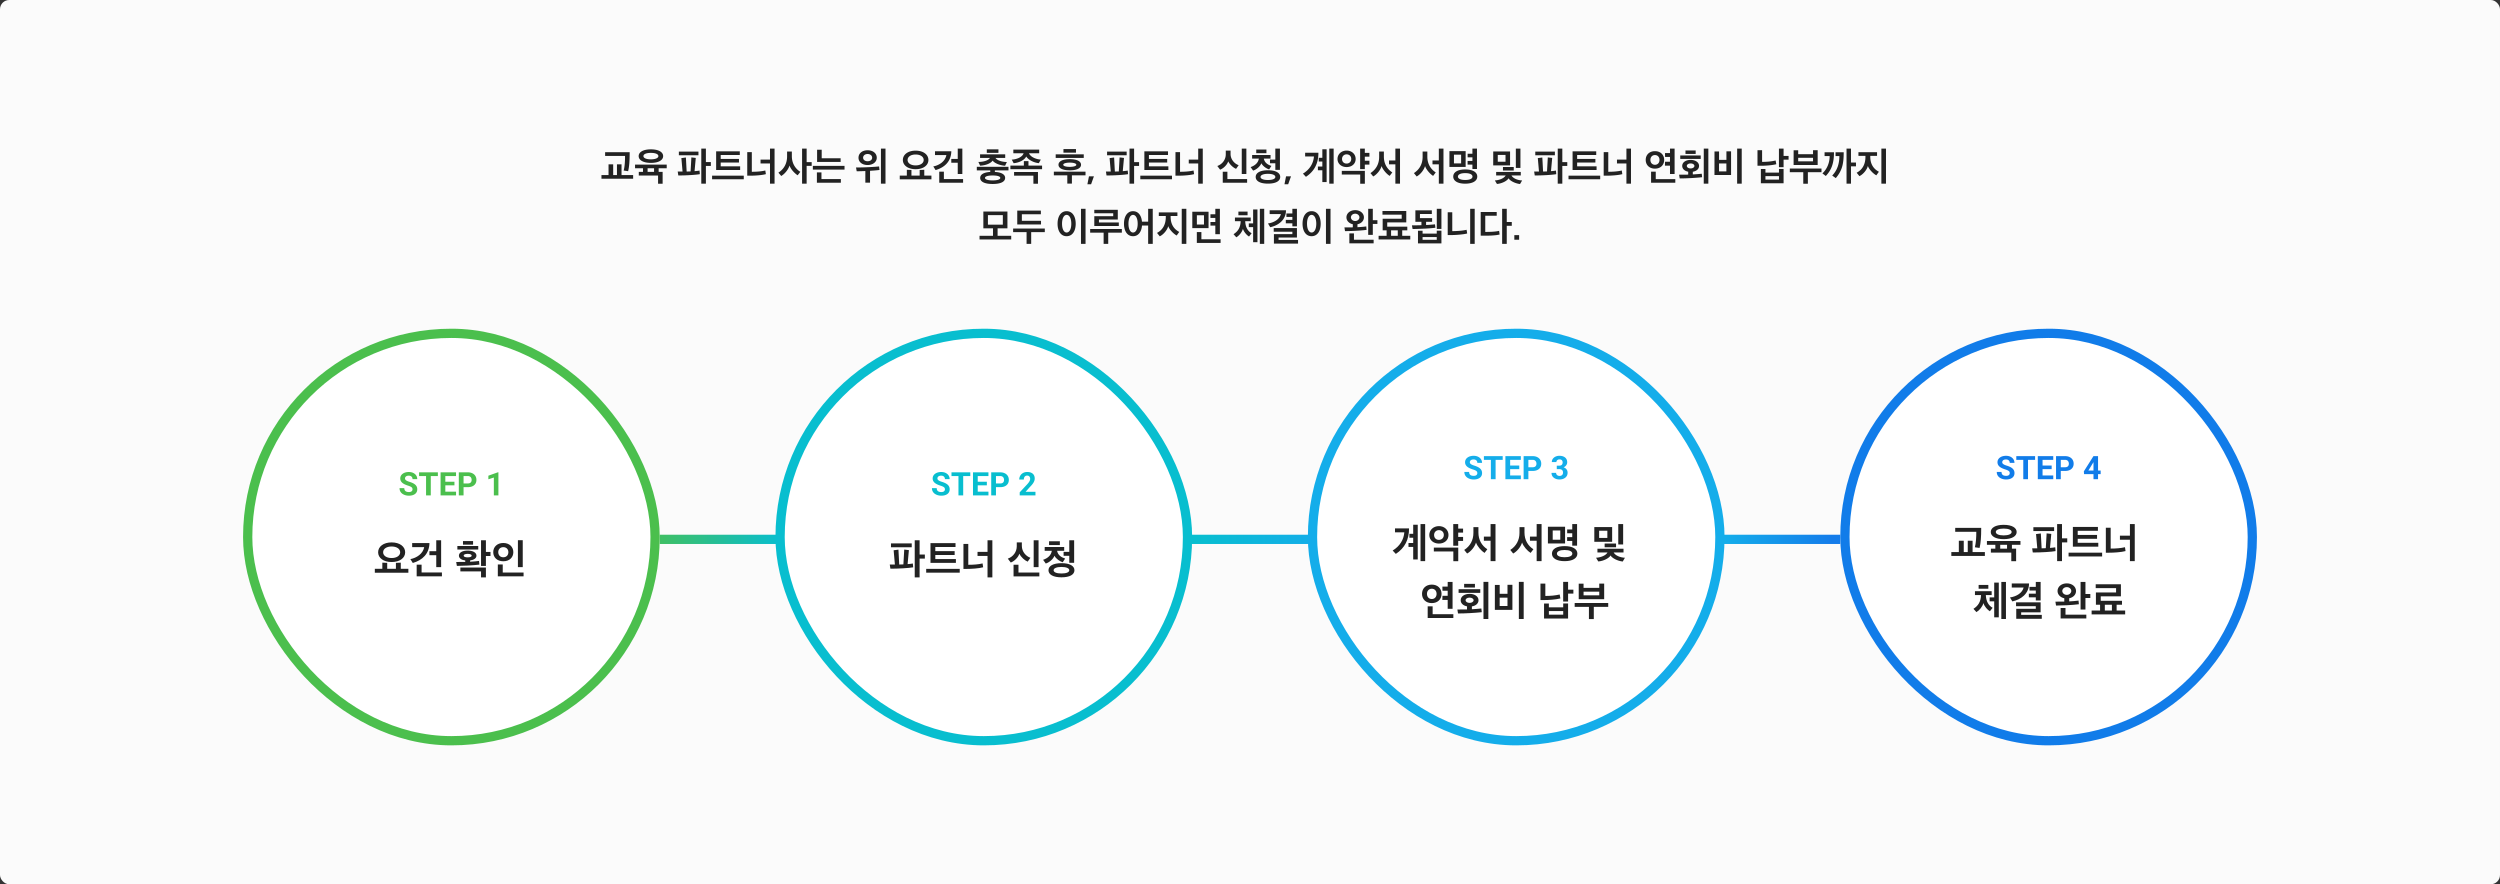 <svg width="1080" height="382" viewBox="0 0 1080 382" fill="none" xmlns="http://www.w3.org/2000/svg">
    <rect x="0" y="0" width="1080" height="382" fill="#333333" stroke="none"/>
    <rect width="1080" height="382" rx="4" fill="#FBFBFB"/>
    <path d="M273.515 77.201H259.83V75.62h3.06v-4.624h2.006v4.624h1.632v-4.624h1.972v4.624h5.015v1.581zm-1.496-11.441c0 3.842-.187 6.171-.663 8.194l-1.921-.272c.442-1.7.595-4.148.578-6.324h-8.602V65.76h10.608zm3.935 8.5h1.819v-1.581h-3.434v-1.564h13.685v1.564h-3.485v1.581h1.717v5.1h-1.972v-3.519h-8.33V74.26zm-.051-6.817c0-1.7 1.887-2.924 5.27-2.924 3.417 0 5.304 1.224 5.304 2.924 0 1.683-1.887 2.924-5.287 2.924s-5.287-1.241-5.287-2.924zm2.057 0c0 .816 1.173 1.394 3.213 1.394 2.006 0 3.247-.578 3.247-1.394 0-.833-1.173-1.394-3.247-1.394-2.04 0-3.213.561-3.213 1.394zm1.802 5.236v1.581h2.788v-1.581h-2.788zm22.566 2.567c-1.785.306-5.916.561-9.299.561-.068-.578-.17-1.139-.255-1.7h2.091l-.51-5.814c.663-.068 1.309-.17 1.955-.255.119 2.04.204 4.046.323 6.069l1.7-.051c.119-2.006.238-4.029.34-6.052l1.904.221-.527 5.712c.867-.068 1.581-.136 2.142-.255.051.51.102 1.054.136 1.564zm2.618-11.05v5.831h2.142v1.649h-2.142v7.667h-1.989V64.196h1.989zm-3.213 2.873h-8.466v-1.581h8.466v1.581zm17.501 3.145h-7.888v1.649h8.398v1.564h-10.37v-8.041h10.217v1.564h-8.245v1.7h7.888v1.564zm2.074 5.661v1.564h-13.685v-1.564h13.685zm11.33-6.936v-4.743h1.972v15.147h-1.972v-8.738h-4.08v-1.666h4.08zm-1.785 6.29c-1.853.493-4.862.663-6.664.663h-1.377V65.709h1.972v8.5c2.108 0 4.199-.153 5.831-.561l.238 1.581zm17.62-11.033v5.831h2.176v1.632h-2.176v7.684h-1.972V64.196h1.972zm-2.72 10.047c-.408.493-.765.986-1.173 1.479-1.241-.799-2.992-2.584-3.502-4.233-.493 1.717-2.023 3.621-3.587 4.539-.408-.493-.799-.969-1.224-1.445 2.465-1.581 3.757-4.012 3.757-7.038v-2.074h2.057v1.972c0 2.992 1.377 5.338 3.672 6.8zm19.082-.986H351.15v-1.598h13.685v1.598zm-1.683-3.298h-10.166v-5.27h1.989v3.689h8.177v1.581zm.102 8.976h-10.353v-4.471h1.972v2.89h8.381v1.581zm15.51-10.795c0 1.819-1.649 3.145-3.961 3.145-2.363 0-3.927-1.326-3.927-3.145 0-1.87 1.564-3.23 3.927-3.23 2.38 0 3.961 1.36 3.961 3.23zm3.774-3.944v15.147h-1.972V64.196h1.972zm-6.681 14.705h-2.023v-5.015a78.536 78.536 0 0 1-3.74.102l-.289-1.632c3.859 0 7.82-.238 9.962-.459l.17 1.53c-1.122.153-2.635.272-4.08.357v5.117zm.918-10.778c0-.918-.816-1.598-1.972-1.598-1.122 0-1.938.68-1.938 1.598 0 .901.799 1.53 1.938 1.53 1.19 0 1.972-.629 1.972-1.53zm24.3.986c0 2.312-2.193 3.978-5.525 3.978-3.315 0-5.508-1.666-5.508-3.978 0-2.329 2.193-4.029 5.508-4.029 3.332 0 5.525 1.7 5.525 4.029zm1.309 8.347h-13.685v-1.598h3.06v-2.516l1.989.085v2.431h3.553v-2.431l1.989-.085v2.516h3.094v1.598zm-3.349-8.347c0-1.377-1.377-2.363-3.485-2.363-2.108 0-3.468.986-3.468 2.363 0 1.36 1.36 2.346 3.468 2.346 2.091 0 3.485-.986 3.485-2.346zm16.702 6.069h-1.989v-4.879h-2.788v-1.632h2.788v-4.471h1.989v10.982zm.323 3.757h-10.302v-4.777h2.006v3.196h8.296v1.581zm-5.083-13.583c-.102 4.352-2.839 6.97-6.8 8.126l-.986-1.581c2.584-.493 5.151-2.193 5.644-4.896h-4.913v-1.649h7.055zm23.246 11.509c0 1.547-1.717 2.618-5.389 2.618-3.689 0-5.389-1.071-5.389-2.618 0-1.411 1.377-2.397 4.352-2.584v-.68h-5.814v-1.53h13.685v1.53h-5.882v.68c3.009.153 4.437 1.173 4.437 2.584zm.748-6.868-.765 1.615c-2.21-.153-4.488-1.037-5.389-2.227-.85 1.241-2.992 2.074-5.406 2.193l-.748-1.615c2.431 0 4.403-.731 4.998-1.734h-4.267v-1.564h10.863v1.564h-4.199c.612 1.003 2.703 1.751 4.913 1.768zm-2.839 6.868c0-.68-1.275-1.054-3.315-1.054-1.989 0-3.298.374-3.298 1.054s1.309 1.071 3.298 1.071c2.04 0 3.315-.391 3.315-1.071zm-5.831-10.829v-1.513h5.032v1.513h-5.032zm23.349 2.89-.867 1.564c-2.125-.187-4.573-1.428-5.44-2.89-.748 1.53-3.043 2.703-5.44 2.907l-.816-1.547c2.38-.136 4.607-1.156 5.117-2.754h-4.437v-1.581h11.169v1.581h-4.403c.595 1.598 3.094 2.652 5.117 2.72zm.527 4.182h-13.685V71.54h5.814v-1.921h1.989v1.921h5.882v1.564zm-12.087 1.19h10.319v5.066h-1.972v-3.485h-8.347v-1.581zm28.924-3.111c0 1.496-1.836 2.397-4.879 2.397-3.026 0-4.862-.901-4.862-2.397 0-1.53 1.836-2.431 4.862-2.431 3.043 0 4.879.901 4.879 2.431zm-3.944 8.143h-1.989v-3.57h-5.814v-1.581h13.685v1.581h-5.882v3.57zm5.117-11.101h-12.121v-1.564h12.121v1.564zm-8.772-2.278V64.4h5.406v1.547h-5.406zm5.559 5.236c0-.595-1.258-.935-2.839-.935s-2.805.34-2.805.935c0 .561 1.224.901 2.805.901 1.581 0 2.839-.34 2.839-.901zm4.785 8.415.68-3.434h2.142l-1.224 3.434h-1.598zm17.563-4.352c-1.785.306-5.916.561-9.299.561-.068-.578-.17-1.139-.255-1.7h2.091l-.51-5.814c.663-.068 1.309-.17 1.955-.255.119 2.04.204 4.046.323 6.069l1.7-.051c.119-2.006.238-4.029.34-6.052l1.904.221-.527 5.712c.867-.068 1.581-.136 2.142-.255.051.51.102 1.054.136 1.564zm2.618-11.05v5.831h2.142v1.649h-2.142v7.667h-1.989V64.196h1.989zm-3.213 2.873h-8.466v-1.581h8.466v1.581zm17.501 3.145h-7.888v1.649h8.398v1.564h-10.37v-8.041h10.217v1.564h-8.245v1.7h7.888v1.564zm2.074 5.661v1.564h-13.685v-1.564h13.685zm11.33-6.936v-4.743h1.972v15.147h-1.972v-8.738h-4.08v-1.666h4.08zm-1.785 6.29c-1.853.493-4.862.663-6.664.663h-1.377V65.709h1.972v8.5c2.108 0 4.199-.153 5.831-.561l.238 1.581zm22.583-.051h-1.989V64.196h1.989v10.982zm.323 3.757H528.23v-4.743h2.006v3.179h8.517v1.564zm-3.638-7.582-1.122 1.581c-1.156-.442-2.737-1.853-3.4-3.247-.459 1.547-2.108 3.111-3.502 3.604l-1.207-1.581c2.21-.799 3.655-2.771 3.655-5.049v-1.598h2.074v1.496c0 2.329 1.751 4.216 3.502 4.794zm17.943 5.083c0 1.785-1.921 2.89-5.304 2.89-3.349 0-5.287-1.105-5.287-2.89 0-1.768 1.938-2.89 5.287-2.89 3.383 0 5.304 1.122 5.304 2.89zm-3.791-4.777c-.34.51-.663 1.02-.986 1.53-1.173-.374-2.737-1.394-3.366-2.669-.527 1.36-2.074 2.72-3.553 3.179-.374-.493-.731-1.02-1.088-1.513 1.904-.663 3.281-1.853 3.553-3.672h-2.907V66.95h7.956v1.564h-2.89c.306 1.785 1.751 2.703 3.281 3.145zm3.672-7.463v9.197h-1.989v-2.856h-2.312v-1.598h2.312v-4.743h1.989zm-1.989 12.24c0-.782-1.122-1.343-3.196-1.343-2.04 0-3.196.561-3.196 1.343 0 .799 1.156 1.326 3.196 1.326 2.074 0 3.196-.527 3.196-1.326zm-8.245-10.268v-1.564h4.403v1.564h-4.403zm12.197 13.43.68-3.434h2.142l-1.224 3.434h-1.598zm18.209-.952h-1.853v-5.1h-1.921v-1.615h1.921v-2.142h-1.547v-1.615h1.547v-3.689h1.853v14.161zm3.026.697h-1.887V64.196h1.887v15.147zm-6.579-13.362c.017 4.522-1.7 7.973-5.389 10.404l-1.292-1.377c2.924-1.768 4.522-4.42 4.76-7.429h-3.808v-1.598h5.729zm8.253 2.686c0-2.091 1.734-3.621 3.927-3.621s3.91 1.496 3.91 3.621c0 2.142-1.7 3.502-3.91 3.502-2.159 0-3.927-1.36-3.927-3.502zm13.787.782v1.649h-1.989v1.955h-2.023v-8.857h2.023v1.853h1.989v1.632h-1.989v1.768h1.989zm-11.934 4.352h9.962v5.559h-2.006v-3.978h-7.956v-1.581zm.102-5.151c0 1.19.782 2.006 1.972 2.006s2.006-.85 2.006-2.006c0-1.105-.765-1.972-2.006-1.972-1.19 0-1.972.901-1.972 1.972zm25.049 10.693h-2.006v-8.347h-2.737v-1.683h2.737v-5.117h2.006v15.147zm-3.332-4.862-1.139 1.496c-1.258-.765-2.975-2.669-3.485-4.25-.493 1.734-2.04 3.655-3.621 4.505l-1.19-1.462c2.431-1.581 3.757-3.978 3.757-6.987v-2.312h2.04v2.21c0 2.992 1.36 5.338 3.638 6.8zm22.107 4.862h-2.006v-8.347h-2.737v-1.683h2.737v-5.117h2.006v15.147zm-3.332-4.862-1.139 1.496c-1.258-.765-2.975-2.669-3.485-4.25-.493 1.734-2.04 3.655-3.621 4.505l-1.19-1.462c2.431-1.581 3.757-3.978 3.757-6.987v-2.312h2.04v2.21c0 2.992 1.36 5.338 3.638 6.8zm15.835-6.511h-2.074v-1.564h2.074v-2.21h1.972v8.823h-1.972v-1.921h-2.091v-1.564h2.091V67.97zm-2.924 4.148h-7.004v-6.834h7.004v6.834zm-1.955-1.53v-3.774h-3.094v3.774h3.094zm6.97 5.695c0 1.853-1.904 3.06-5.219 3.06-3.264 0-5.151-1.207-5.151-3.06 0-1.904 1.887-3.077 5.151-3.077 3.315 0 5.219 1.173 5.219 3.077zm-5.219-1.496c-1.938 0-3.128.578-3.128 1.496 0 .901 1.19 1.462 3.128 1.462 2.023 0 3.162-.561 3.162-1.462 0-.918-1.139-1.496-3.162-1.496zm19.387-3.349h-7.276V65.42h7.276v6.018zm5.219 6.511-.901 1.547c-2.176-.238-4.403-1.428-4.964-2.482-.561 1.088-2.856 2.295-5.015 2.448l-.901-1.513c1.921-.102 4.012-.918 4.675-2.159h-4.114v-1.513h10.642v1.513h-4.029c.646 1.241 2.669 2.091 4.607 2.159zm-.731-5.406h-1.989v-8.347h1.989v8.347zm-6.443-2.669v-2.941h-3.349v2.941h3.349zm3.553 3.808h-4.658v-1.53h4.658v1.53zm18.367 1.564c-1.785.306-5.916.561-9.299.561-.068-.578-.17-1.139-.255-1.7h2.091l-.51-5.814c.663-.068 1.309-.17 1.955-.255.119 2.04.204 4.046.323 6.069l1.7-.051c.119-2.006.238-4.029.34-6.052l1.904.221-.527 5.712c.867-.068 1.581-.136 2.142-.255.051.51.102 1.054.136 1.564zm2.618-11.05v5.831h2.142v1.649h-2.142v7.667h-1.989V64.196h1.989zm-3.213 2.873h-8.466v-1.581h8.466v1.581zm17.501 3.145h-7.888v1.649h8.398v1.564h-10.37v-8.041h10.217v1.564h-8.245v1.7h7.888v1.564zm2.074 5.661v1.564h-13.685v-1.564h13.685zm11.33-6.936v-4.743h1.972v15.147h-1.972v-8.738h-4.08v-1.666h4.08zm-1.785 6.29c-1.853.493-4.862.663-6.664.663h-1.377V65.709h1.972v8.5c2.108 0 4.199-.153 5.831-.561l.238 1.581zm18.418-3.672.051-1.683h2.125V67.8h-2.125l-.034-1.683h2.159v-1.921h1.989v10.982h-1.989v-3.621h-2.176zm4.488 7.378h-10.472v-4.777h2.023v3.213h8.449v1.564zm-12.784-9.86c0-2.193 1.564-3.774 3.995-3.774 2.414 0 3.978 1.581 3.978 3.774s-1.564 3.774-3.978 3.774c-2.431 0-3.995-1.581-3.995-3.774zm2.023-.017c0 1.224.748 2.125 1.972 2.125 1.207 0 1.955-.901 1.955-2.125 0-1.156-.748-2.074-1.955-2.074-1.224 0-1.972.918-1.972 2.074zm21.02 2.618c0 1.309-1.105 2.261-2.703 2.516v1.156c1.428-.085 2.754-.17 3.859-.306l.17 1.513c-2.584.289-6.851.527-9.69.527l-.255-1.615c1.292 0 2.618-.017 3.927-.034v-1.258c-1.547-.289-2.584-1.224-2.584-2.499 0-1.547 1.53-2.601 3.621-2.601 2.108 0 3.655 1.054 3.655 2.601zm4.012-7.48v15.147h-1.989V64.196h1.989zm-3.298 4.471h-8.84v-1.496h8.84v1.496zm-6.579-2.176v-1.496h4.403v1.496h-4.403zm3.859 5.185c0-.578-.68-1.071-1.649-1.071-.952 0-1.632.493-1.632 1.071s.68 1.088 1.632 1.088c.969 0 1.649-.51 1.649-1.088zm20.425 7.667h-1.972V64.196h1.972v15.147zm-4.607-3.74h-7.157V65.42h1.972v3.638h3.179v-3.672h2.006v10.217zm-2.006-1.564v-3.417h-3.179v3.417h3.179zm26.866-5.066h-2.159v3.247h-2.006v-8.024h2.006v3.162h2.159v1.615zm-2.159 10.183h-9.809v-6.137h1.972v1.547h5.848v-1.581h1.989v6.171zm-1.989-1.581v-1.479h-5.848v1.479h5.848zm-1.156-6.63c-1.938.476-4.76.663-6.613.663h-1.513v-6.715h1.989v5.032c2.091 0 3.995-.153 5.848-.595.085.544.204 1.071.289 1.615zm17.858.323h-10.387V64.91h1.972v1.717h6.409v-1.734h2.006v6.375zM781 79.36h-1.989v-4.981h-5.814v-1.581h13.685v1.581H781v4.981zm2.227-9.673v-1.513h-6.409v1.513h6.409zm16.396-5.491v6.018h2.159v1.649h-2.159v7.48h-1.921V64.196h1.921zm-7.344 1.581c.017 4.828-1.139 7.701-3.536 10.251l-1.462-1.122c2.108-1.972 3.145-4.777 3.128-7.48h-2.193v-1.649h4.063zm4.199 0c.017 5.219-.765 8.007-3.417 11.169l-1.547-1.105c2.159-2.261 3.094-5.049 3.094-8.415h-1.649v-1.649h3.519zm15.206 8.415-1.105 1.547c-1.343-.68-3.196-2.601-3.655-4.063-.357 1.53-1.887 3.553-3.655 4.42l-1.19-1.479c2.55-1.36 3.791-3.706 3.791-6.885v-.408h-3.026v-1.581h8.041v1.581h-2.924v.391c0 3.196 1.445 5.304 3.723 6.477zm3.06 5.151h-1.989V64.196h1.989v15.147zm-377.898 24.096h-13.685v-1.581h5.814v-3.213h-4.165v-7.259h10.404v7.259h-4.25v3.213h5.882v1.581zm-3.621-6.375V92.95h-6.443v4.114h6.443zm16.498-.102h-10.268v-5.984h10.2v1.598h-8.211v2.822h8.279v1.564zm-4.25 8.381h-1.989v-5.049h-5.814V98.73h13.685v1.564h-5.882v5.049zm23.483 0h-1.972V90.196h1.972v15.147zm-12.087-8.687c0-3.196 1.445-5.423 3.91-5.423 2.482 0 3.927 2.227 3.927 5.423 0 3.162-1.445 5.389-3.927 5.389-2.465 0-3.91-2.21-3.91-5.389zm5.933 0c0-2.397-.85-3.825-2.023-3.825-1.139 0-1.972 1.428-1.972 3.825 0 2.38.833 3.791 1.972 3.791 1.173 0 2.023-1.411 2.023-3.791zm20.527.969h-10.591v-4.216h8.177v-1.275h-8.177v-1.496h10.149v4.216h-8.143v1.258h8.585v1.513zm-4.573 7.735h-1.989v-4.845h-5.814v-1.581h13.685v1.581h-5.882v4.845zm6.808-8.704c0-3.196 1.445-5.423 3.91-5.423 2.244 0 3.621 1.819 3.859 4.522h2.669v-5.559h1.989v15.147h-1.989v-7.905h-2.652c-.221 2.737-1.615 4.607-3.876 4.607-2.465 0-3.91-2.21-3.91-5.389zm5.916 0c0-2.397-.833-3.825-2.006-3.825-1.139 0-1.972 1.428-1.972 3.825 0 2.38.833 3.791 1.972 3.791 1.173 0 2.006-1.411 2.006-3.791zm17.96 3.536-1.105 1.547c-1.343-.68-3.196-2.601-3.655-4.063-.357 1.53-1.887 3.553-3.655 4.42l-1.19-1.479c2.55-1.36 3.791-3.706 3.791-6.885v-.408H500.6v-1.581h8.041v1.581h-2.924v.391c0 3.196 1.445 5.304 3.723 6.477zm3.06 5.151h-1.989V90.196h1.989v15.147zm9.596-6.783h-7.021v-7.089h7.021v7.089zm2.924-4.42h-2.108v-1.564h2.108v-2.38h1.972v10.982h-1.972v-3.706h-2.108v-1.564h2.108V94.14zm2.278 10.795H517.03v-4.692h1.972v3.111h8.296v1.581zm-7.174-7.922v-4.012h-3.077v4.012h3.077zm20.577 3.757-1.122 1.411c-.986-.578-2.244-2.006-2.635-3.349-.357 1.411-1.615 2.975-2.856 3.689l-1.207-1.343c1.972-1.258 2.975-2.89 3.094-5.61h-2.482v-1.581h6.817v1.581h-2.38c.119 2.669 1.122 4.25 2.771 5.202zm2.516 3.876h-1.87v-6.528h-1.87V96.52h1.87v-6.035h1.87v14.161zm2.924.697h-1.887V90.196h1.887v15.147zm-7.191-12.359h-3.961V91.42h3.961v1.564zm21.802 12.257h-10.421v-4.08h7.973v-1.054h-8.058v-1.581h10.03v4.08h-7.939v1.037h8.415v1.598zm-.476-7.463h-1.972v-1.292h-2.839V94.99h2.839v-1.275h-2.567v-1.496h2.567v-2.023h1.972v7.582zm-4.726-6.936c-.017 4.284-3.434 6.596-6.817 7.31l-.969-1.615c2.703-.374 5.049-1.87 5.576-4.046h-4.845v-1.649h7.055zm19.235 14.501h-1.972V90.196h1.972v15.147zm-12.087-8.687c0-3.196 1.445-5.423 3.91-5.423 2.482 0 3.927 2.227 3.927 5.423 0 3.162-1.445 5.389-3.927 5.389-2.465 0-3.91-2.21-3.91-5.389zm5.933 0c0-2.397-.85-3.825-2.023-3.825-1.139 0-1.972 1.428-1.972 3.825 0 2.38.833 3.791 1.972 3.791 1.173 0 2.023-1.411 2.023-3.791zm21.733 2.652c-2.652.357-7.157.544-9.316.544l-.255-1.598c1.207 0 2.431 0 3.621-.034v-1.343c-1.632-.357-2.754-1.513-2.754-2.975 0-1.768 1.615-3.111 3.791-3.111 2.142 0 3.757 1.343 3.757 3.128 0 1.462-1.139 2.635-2.788 2.958v1.275c1.394-.068 2.686-.17 3.808-.34.051.51.068.986.136 1.496zm2.686-9.112v4.93h1.989v1.632h-1.989v4.709h-1.989V90.196h1.989zm.357 14.926h-10.489v-4.284h1.989v2.72h8.5v1.564zm-6.137-11.22c0-.782-.714-1.581-1.819-1.581-1.139 0-1.853.799-1.853 1.581 0 .765.714 1.581 1.853 1.581 1.105 0 1.819-.816 1.819-1.581zm20.68 5.61h-2.193v2.363h3.485v1.581h-13.685v-1.581h3.451v-2.363h-1.7v-5.015h8.228v-1.751h-8.313v-1.581h10.285v4.913h-8.228v1.836h8.67v1.598zm-7.004 0v2.363h2.89v-2.363h-2.89zm21.751 5.644h-10.132v-5.474h1.989v1.241h6.12v-1.275h2.023v5.508zm-2.601-6.766c-1.411.17-3.077.323-4.862.391-1.649.068-3.757.153-4.998.153l-.289-1.581c1.394 0 2.771-.017 4.114-.068v-1.462h-2.618v-4.947h7.106v1.581h-5.134v1.785h5.253v1.581h-2.601V97.2a64.54 64.54 0 0 0 3.842-.289l.187 1.479zm2.601-8.194V98.9h-2.006v-8.704h2.006zm-2.023 13.413v-1.19h-6.12v1.19h6.12zm16.396-13.413v15.147h-1.955V90.196h1.955zm-3.502 9.078.255 1.598c-1.836.476-5.236.68-7.021.68h-1.394v-9.843h1.972v8.143c2.057 0 4.539-.187 6.188-.578zm17.348-9.078v5.712h2.176v1.649h-2.176v7.786h-1.989V90.196h1.989zm-9.282 9.996c2.159 0 4.267-.068 5.984-.459.085.527.136 1.071.221 1.581-1.462.374-3.757.51-6.715.51h-1.462V91.59h6.919v1.598h-4.947v7.004zm12.554 3.383v-1.989h2.074v1.989h-2.074z" fill="#222"/>
    <path fill="url(#zt5mapguxa)" d="M285 231h510v4H285z"/>
    <rect x="107" y="144" width="176" height="176" rx="88" fill="#fff" stroke="#4BBF4D" stroke-width="4"/>
    <path d="M175.031 238.586c0 2.448-2.322 4.212-5.85 4.212-3.51 0-5.832-1.764-5.832-4.212 0-2.466 2.322-4.266 5.832-4.266 3.528 0 5.85 1.8 5.85 4.266zm1.386 8.838h-14.49v-1.692h3.24v-2.664l2.106.09v2.574h3.762v-2.574l2.106-.09v2.664h3.276v1.692zm-3.546-8.838c0-1.458-1.458-2.502-3.69-2.502s-3.672 1.044-3.672 2.502c0 1.44 1.44 2.484 3.672 2.484 2.214 0 3.69-1.044 3.69-2.484zm17.697 6.426h-2.106v-5.166h-2.952v-1.728h2.952v-4.734h2.106v11.628zm.342 3.978h-10.908v-5.058h2.124v3.384h8.784v1.674zm-5.382-14.382c-.108 4.608-3.006 7.38-7.2 8.604l-1.044-1.674c2.736-.522 5.454-2.322 5.976-5.184h-5.202v-1.746h7.47zm20.298 5.436c0 1.116-1.098 1.854-2.736 2.07v.558c1.368-.072 2.952-.198 3.852-.342.036.522.108 1.044.162 1.584-2.736.342-7.47.558-9.738.558l-.288-1.692c1.26 0 2.61-.018 3.906-.036v-.612c-1.638-.216-2.736-.972-2.736-2.088 0-1.368 1.584-2.196 3.78-2.196 2.214 0 3.798.828 3.798 2.196zm4.086-6.66v5.058h1.98v1.746h-1.98v4.284h-2.106v-11.088h2.106zm-11.034 11.808h11.034v4.248h-2.106v-2.592h-8.928v-1.656zm7.722-7.776h-9.018v-1.548h9.018v1.548zm-6.588-2.124v-1.548h4.356v1.548h-4.356zm3.762 4.752c0-.45-.612-.774-1.746-.774-1.098 0-1.728.324-1.728.774s.63.738 1.728.738c1.134 0 1.746-.288 1.746-.738zm22.052 4.968h-2.088v-11.628h2.088v11.628zm.36 3.978h-11.124v-5.13h2.124v3.474h9v1.656zm-13.104-10.458c0-2.268 1.71-3.96 4.338-3.96 2.646 0 4.338 1.692 4.338 3.96 0 2.304-1.692 3.942-4.338 3.942-2.628 0-4.338-1.638-4.338-3.942zm2.16 0c0 1.278.828 2.214 2.178 2.214 1.386 0 2.196-.936 2.196-2.214 0-1.224-.81-2.16-2.196-2.16-1.35 0-2.178.936-2.178 2.16z" fill="#222"/>
    <path d="M178.204 211.396c0-.178-.027-.338-.082-.479a.9.9 0 0 0-.287-.396 2.53 2.53 0 0 0-.595-.363 8.522 8.522 0 0 0-.991-.369 12.61 12.61 0 0 1-1.285-.492 5.255 5.255 0 0 1-1.067-.636 2.876 2.876 0 0 1-.724-.854 2.36 2.36 0 0 1-.26-1.128c0-.415.091-.791.274-1.128.182-.342.437-.634.765-.875a3.661 3.661 0 0 1 1.162-.568 5.27 5.27 0 0 1 1.484-.198c.733 0 1.374.132 1.921.397.546.264.97.626 1.271 1.087.305.46.458.986.458 1.579h-2.037c0-.292-.062-.547-.185-.766a1.24 1.24 0 0 0-.547-.526c-.241-.128-.546-.192-.916-.192-.355 0-.651.055-.888.164a1.185 1.185 0 0 0-.533.431 1.057 1.057 0 0 0-.178.602c0 .168.041.321.123.458.087.136.214.264.383.382.168.119.376.231.622.335.246.105.531.208.854.308a9.063 9.063 0 0 1 1.429.554c.415.205.761.435 1.039.69.278.255.488.545.629.868.141.324.212.691.212 1.101 0 .433-.084.82-.253 1.162a2.388 2.388 0 0 1-.731.868c-.32.237-.7.417-1.142.54a5.532 5.532 0 0 1-1.483.185c-.493 0-.978-.064-1.457-.192a4.428 4.428 0 0 1-1.305-.594 3.007 3.007 0 0 1-.93-1.012c-.232-.41-.349-.896-.349-1.456h2.058c0 .31.048.572.144.786.095.214.23.387.403.519.178.133.387.228.629.288.246.059.515.088.807.088.355 0 .647-.05.875-.15.232-.1.403-.239.512-.417a1.09 1.09 0 0 0 .171-.601zm7.896-7.349V214h-2.044v-9.953h2.044zm3.062 0v1.606h-8.121v-1.606h8.121zm7.848 8.353v1.6h-5.298v-1.6h5.298zm-4.628-8.353V214h-2.051v-9.953h2.051zm3.937 4.054v1.558h-4.607v-1.558h4.607zm.684-4.054v1.606h-5.291v-1.606h5.291zm5.079 6.405h-2.536v-1.599h2.536c.392 0 .711-.064.957-.192.246-.132.426-.314.54-.547.114-.232.171-.494.171-.786 0-.296-.057-.572-.171-.827a1.383 1.383 0 0 0-.54-.615c-.246-.155-.565-.233-.957-.233h-1.825V214h-2.051v-9.953h3.876c.779 0 1.447.141 2.003.424.561.278.989.663 1.285 1.155.296.492.444 1.055.444 1.688 0 .643-.148 1.199-.444 1.668-.296.47-.724.832-1.285 1.087-.556.256-1.224.383-2.003.383zm13.228-6.426V214h-1.969v-7.704l-2.365.752v-1.552l4.122-1.47h.212z" fill="#4BBF4D"/>
    <rect x="337" y="144" width="176" height="176" rx="88" fill="#fff" stroke="#08BECF" stroke-width="4"/>
    <path d="M394.496 245.084c-1.89.324-6.264.594-9.846.594-.072-.612-.18-1.206-.27-1.8h2.214l-.54-6.156c.702-.072 1.386-.18 2.07-.27.126 2.16.216 4.284.342 6.426l1.8-.054c.126-2.124.252-4.266.36-6.408l2.016.234-.558 6.048c.918-.072 1.674-.144 2.268-.27.054.54.108 1.116.144 1.656zm2.772-11.7v6.174h2.268v1.746h-2.268v8.118h-2.106v-16.038h2.106zm-3.402 3.042h-8.964v-1.674h8.964v1.674zm18.542 3.33h-8.352v1.746h8.892v1.656h-10.98v-8.514h10.818v1.656h-8.73v1.8h8.352v1.656zm2.196 5.994v1.656h-14.49v-1.656h14.49zm12.009-7.344v-5.022h2.088v16.038h-2.088v-9.252h-4.32v-1.764h4.32zm-1.89 6.66c-1.962.522-5.148.702-7.056.702h-1.458v-10.782h2.088v9c2.232 0 4.446-.162 6.174-.594l.252 1.674zm23.934-.054h-2.106v-11.628h2.106v11.628zm.342 3.978h-11.142v-5.022h2.124v3.366h9.018v1.656zm-3.852-8.028-1.188 1.674c-1.224-.468-2.898-1.962-3.6-3.438-.486 1.638-2.232 3.294-3.708 3.816l-1.278-1.674c2.34-.846 3.87-2.934 3.87-5.346v-1.692h2.196v1.584c0 2.466 1.854 4.464 3.708 5.076zm19.011 5.382c0 1.89-2.034 3.06-5.616 3.06-3.546 0-5.598-1.17-5.598-3.06 0-1.872 2.052-3.06 5.598-3.06 3.582 0 5.616 1.188 5.616 3.06zm-4.014-5.058c-.36.54-.702 1.08-1.044 1.62-1.242-.396-2.898-1.476-3.564-2.826-.558 1.44-2.196 2.88-3.762 3.366-.396-.522-.774-1.08-1.152-1.602 2.016-.702 3.474-1.962 3.762-3.888h-3.078V236.3h8.424v1.656h-3.06c.324 1.89 1.854 2.862 3.474 3.33zm3.888-7.902v9.738h-2.106v-3.024h-2.448v-1.692h2.448v-5.022h2.106zm-2.106 12.96c0-.828-1.188-1.422-3.384-1.422-2.16 0-3.384.594-3.384 1.422 0 .846 1.224 1.404 3.384 1.404 2.196 0 3.384-.558 3.384-1.404zm-8.73-10.872v-1.656h4.662v1.656h-4.662z" fill="#222"/>
    <path d="M408.204 211.396c0-.178-.027-.338-.082-.479a.9.9 0 0 0-.287-.396 2.53 2.53 0 0 0-.595-.363 8.522 8.522 0 0 0-.991-.369 12.61 12.61 0 0 1-1.285-.492 5.255 5.255 0 0 1-1.067-.636 2.876 2.876 0 0 1-.724-.854 2.36 2.36 0 0 1-.26-1.128c0-.415.091-.791.274-1.128.182-.342.437-.634.765-.875a3.661 3.661 0 0 1 1.162-.568 5.27 5.27 0 0 1 1.484-.198c.733 0 1.374.132 1.921.397.546.264.97.626 1.271 1.087.305.46.458.986.458 1.579h-2.037c0-.292-.062-.547-.185-.766a1.24 1.24 0 0 0-.547-.526c-.241-.128-.546-.192-.916-.192-.355 0-.651.055-.888.164a1.185 1.185 0 0 0-.533.431 1.057 1.057 0 0 0-.178.602c0 .168.041.321.123.458.087.136.214.264.383.382.168.119.376.231.622.335.246.105.531.208.854.308a9.063 9.063 0 0 1 1.429.554c.415.205.761.435 1.039.69.278.255.488.545.629.868.141.324.212.691.212 1.101 0 .433-.084.82-.253 1.162a2.388 2.388 0 0 1-.731.868c-.32.237-.7.417-1.142.54a5.532 5.532 0 0 1-1.483.185c-.493 0-.978-.064-1.457-.192a4.428 4.428 0 0 1-1.305-.594 3.007 3.007 0 0 1-.93-1.012c-.232-.41-.349-.896-.349-1.456h2.058c0 .31.048.572.144.786.095.214.23.387.403.519.178.133.387.228.629.288.246.059.515.088.807.088.355 0 .647-.05.875-.15.232-.1.403-.239.512-.417a1.09 1.09 0 0 0 .171-.601zm7.896-7.349V214h-2.044v-9.953h2.044zm3.062 0v1.606h-8.121v-1.606h8.121zm7.848 8.353v1.6h-5.298v-1.6h5.298zm-4.628-8.353V214h-2.051v-9.953h2.051zm3.937 4.054v1.558h-4.607v-1.558h4.607zm.684-4.054v1.606h-5.291v-1.606h5.291zm5.079 6.405h-2.536v-1.599h2.536c.392 0 .711-.064.957-.192.246-.132.426-.314.54-.547.114-.232.171-.494.171-.786 0-.296-.057-.572-.171-.827a1.383 1.383 0 0 0-.54-.615c-.246-.155-.565-.233-.957-.233h-1.825V214h-2.051v-9.953h3.876c.779 0 1.447.141 2.003.424.561.278.989.663 1.285 1.155.296.492.444 1.055.444 1.688 0 .643-.148 1.199-.444 1.668-.296.47-.724.832-1.285 1.087-.556.256-1.224.383-2.003.383zm15.237 2.01V214h-6.808v-1.312l3.219-3.453c.324-.36.579-.676.766-.95.187-.278.321-.526.403-.745a1.75 1.75 0 0 0 .13-.636c0-.3-.05-.558-.15-.772a1.114 1.114 0 0 0-.444-.506c-.192-.119-.429-.178-.711-.178-.301 0-.561.073-.78.219a1.397 1.397 0 0 0-.492.608c-.109.26-.164.554-.164.882h-1.976c0-.592.142-1.135.424-1.627a3.112 3.112 0 0 1 1.197-1.182c.515-.297 1.125-.445 1.832-.445.697 0 1.285.114 1.763.342.483.223.848.547 1.094.971.251.419.376.92.376 1.504 0 .328-.052.649-.157.964a4.377 4.377 0 0 1-.451.929 7.417 7.417 0 0 1-.698.93c-.273.314-.576.64-.909.978l-1.729 1.941h4.265z" fill="#08BECF"/>
    <rect x="567" y="144" width="176" height="176" rx="88" fill="#fff" stroke="#14ADEA" stroke-width="4"/>
    <path d="M612.465 241.684h-1.962v-5.4h-2.034v-1.71h2.034v-2.268h-1.638v-1.71h1.638v-3.906h1.962v14.994zm3.204.738h-1.998v-16.038h1.998v16.038zm-6.966-14.148c.018 4.788-1.8 8.442-5.706 11.016l-1.368-1.458c3.096-1.872 4.788-4.68 5.04-7.866h-4.032v-1.692h6.066zm8.75 2.844c0-2.214 1.836-3.834 4.158-3.834s4.14 1.584 4.14 3.834c0 2.268-1.8 3.708-4.14 3.708-2.286 0-4.158-1.44-4.158-3.708zm14.598.828v1.746h-2.106v2.07h-2.142v-9.378h2.142v1.962h2.106v1.728h-2.106v1.872h2.106zm-12.636 4.608h10.548v5.886h-2.124v-4.212h-8.424v-1.674zm.108-5.454c0 1.26.828 2.124 2.088 2.124 1.26 0 2.124-.9 2.124-2.124 0-1.17-.81-2.088-2.124-2.088-1.26 0-2.088.954-2.088 2.088zm26.534 11.322h-2.124v-8.838h-2.898v-1.782h2.898v-5.418h2.124v16.038zm-3.528-5.148-1.206 1.584c-1.332-.81-3.15-2.826-3.69-4.5-.522 1.836-2.16 3.87-3.834 4.77l-1.26-1.548c2.574-1.674 3.978-4.212 3.978-7.398v-2.448h2.16v2.34c0 3.168 1.44 5.652 3.852 7.2zm23.431 5.148h-2.124v-8.838h-2.898v-1.782h2.898v-5.418h2.124v16.038zm-3.528-5.148-1.206 1.584c-1.332-.81-3.15-2.826-3.69-4.5-.522 1.836-2.16 3.87-3.834 4.77l-1.26-1.548c2.574-1.674 3.978-4.212 3.978-7.398v-2.448h2.16v2.34c0 3.168 1.44 5.652 3.852 7.2zm16.778-6.894h-2.196v-1.656h2.196v-2.34h2.088v9.342h-2.088v-2.034h-2.214v-1.656h2.214v-1.656zm-3.096 4.392h-7.416v-7.236h7.416v7.236zm-2.07-1.62v-3.996h-3.276v3.996h3.276zm7.38 6.03c0 1.962-2.016 3.24-5.526 3.24-3.456 0-5.454-1.278-5.454-3.24 0-2.016 1.998-3.258 5.454-3.258 3.51 0 5.526 1.242 5.526 3.258zm-5.526-1.584c-2.052 0-3.312.612-3.312 1.584 0 .954 1.26 1.548 3.312 1.548 2.142 0 3.348-.594 3.348-1.548 0-.972-1.206-1.584-3.348-1.584zm20.551-3.546h-7.704v-6.372h7.704v6.372zm5.526 6.894-.954 1.638c-2.304-.252-4.662-1.512-5.256-2.628-.594 1.152-3.024 2.43-5.31 2.592l-.954-1.602c2.034-.108 4.248-.972 4.95-2.286h-4.356v-1.602h11.268v1.602h-4.266c.684 1.314 2.826 2.214 4.878 2.286zm-.774-5.724h-2.106v-8.838h2.106v8.838zm-6.822-2.826v-3.114h-3.546v3.114h3.546zm3.762 4.032h-4.932v-1.62h4.932v1.62zm-75.045 22.75.054-1.782h2.25V255.2h-2.25l-.036-1.782h2.286v-2.034h2.106v11.628H625.4v-3.834h-2.304zm4.752 7.812H616.76v-5.058h2.142v3.402h8.946v1.656zm-13.536-10.44c0-2.322 1.656-3.996 4.23-3.996 2.556 0 4.212 1.674 4.212 3.996s-1.656 3.996-4.212 3.996c-2.574 0-4.23-1.674-4.23-3.996zm2.142-.018c0 1.296.792 2.25 2.088 2.25 1.278 0 2.07-.954 2.07-2.25 0-1.224-.792-2.196-2.07-2.196-1.296 0-2.088.972-2.088 2.196zm22.268 2.772c0 1.386-1.17 2.394-2.862 2.664v1.224c1.512-.09 2.916-.18 4.086-.324l.18 1.602c-2.736.306-7.254.558-10.26.558l-.27-1.71c1.368 0 2.772-.018 4.158-.036v-1.332c-1.638-.306-2.736-1.296-2.736-2.646 0-1.638 1.62-2.754 3.834-2.754 2.232 0 3.87 1.116 3.87 2.754zm4.248-7.92v16.038h-2.106v-16.038h2.106zm-3.492 4.734h-9.36v-1.584h9.36v1.584zm-6.966-2.304v-1.584h4.662v1.584h-4.662zm4.086 5.49c0-.612-.72-1.134-1.746-1.134-1.008 0-1.728.522-1.728 1.134 0 .612.72 1.152 1.728 1.152 1.026 0 1.746-.54 1.746-1.152zm21.639 8.118h-2.088v-16.038h2.088v16.038zm-4.878-3.96h-7.578V252.68h2.088v3.852h3.366v-3.888h2.124v10.818zm-2.124-1.656v-3.618h-3.366v3.618h3.366zm28.47-5.364h-2.286v3.438h-2.124v-8.496h2.124v3.348h2.286v1.71zm-2.286 10.782h-10.386v-6.498h2.088v1.638h6.192v-1.674h2.106v6.534zm-2.106-1.674v-1.566h-6.192v1.566h6.192zm-1.224-7.02c-2.052.504-5.04.702-7.002.702h-1.602v-7.11h2.106v5.328c2.214 0 4.23-.162 6.192-.63.09.576.216 1.134.306 1.71zm18.921.342h-10.998v-6.732h2.088v1.818h6.786v-1.836h2.124v6.75zm-4.482 8.568h-2.106v-5.274h-6.156v-1.674h14.49v1.674h-6.228v5.274zm2.358-10.242v-1.602H684.1v1.602h6.786z" fill="#222"/>
    <path d="M638.204 204.396c0-.178-.027-.338-.082-.479a.9.9 0 0 0-.287-.396 2.53 2.53 0 0 0-.595-.363 8.522 8.522 0 0 0-.991-.369 12.61 12.61 0 0 1-1.285-.492 5.255 5.255 0 0 1-1.067-.636 2.876 2.876 0 0 1-.724-.854 2.36 2.36 0 0 1-.26-1.128c0-.415.091-.791.274-1.128.182-.342.437-.634.765-.875a3.661 3.661 0 0 1 1.162-.568 5.27 5.27 0 0 1 1.484-.198c.733 0 1.374.132 1.921.397.546.264.97.626 1.271 1.087.305.46.458.986.458 1.579h-2.037c0-.292-.062-.547-.185-.766a1.24 1.24 0 0 0-.547-.526c-.241-.128-.546-.192-.916-.192-.355 0-.651.055-.888.164a1.185 1.185 0 0 0-.533.431 1.057 1.057 0 0 0-.178.602c0 .168.041.321.123.458.087.136.214.264.383.382.168.119.376.231.622.335.246.105.531.208.854.308a9.063 9.063 0 0 1 1.429.554c.415.205.761.435 1.039.69.278.255.488.545.629.868.141.324.212.691.212 1.101 0 .433-.084.82-.253 1.162a2.388 2.388 0 0 1-.731.868c-.32.237-.7.417-1.142.54a5.532 5.532 0 0 1-1.483.185c-.493 0-.978-.064-1.457-.192a4.428 4.428 0 0 1-1.305-.594 3.007 3.007 0 0 1-.93-1.012c-.232-.41-.349-.896-.349-1.456h2.058c0 .31.048.572.144.786.095.214.23.387.403.519.178.133.387.228.629.288.246.059.515.088.807.088.355 0 .647-.05.875-.15.232-.1.403-.239.512-.417a1.09 1.09 0 0 0 .171-.601zm7.896-7.349V207h-2.044v-9.953h2.044zm3.062 0v1.606h-8.121v-1.606h8.121zm7.848 8.353v1.6h-5.298v-1.6h5.298zm-4.628-8.353V207h-2.051v-9.953h2.051zm3.937 4.054v1.558h-4.607v-1.558h4.607zm.684-4.054v1.606h-5.291v-1.606h5.291zm5.079 6.405h-2.536v-1.599h2.536c.392 0 .711-.064.957-.192.246-.132.426-.314.54-.547.114-.232.171-.494.171-.786 0-.296-.057-.572-.171-.827a1.383 1.383 0 0 0-.54-.615c-.246-.155-.565-.233-.957-.233h-1.825V207h-2.051v-9.953h3.876c.779 0 1.447.141 2.003.424.561.278.989.663 1.285 1.155.296.492.444 1.055.444 1.688 0 .643-.148 1.199-.444 1.668-.296.47-.724.832-1.285 1.087-.556.256-1.224.383-2.003.383zm10.445-2.283h1.053c.337 0 .615-.057.834-.171.219-.118.381-.283.485-.492a1.61 1.61 0 0 0 .164-.745c0-.255-.05-.481-.15-.677a1.024 1.024 0 0 0-.444-.465c-.201-.114-.454-.171-.759-.171-.242 0-.465.048-.67.144a1.23 1.23 0 0 0-.492.403 1.058 1.058 0 0 0-.185.629h-1.975c0-.547.146-1.023.437-1.429a2.978 2.978 0 0 1 1.19-.95 3.88 3.88 0 0 1 1.64-.342c.675 0 1.265.11 1.771.328.506.215.9.531 1.182.951.283.419.424.938.424 1.558 0 .315-.073.62-.219.916a2.56 2.56 0 0 1-.628.793 3.126 3.126 0 0 1-.985.561 3.919 3.919 0 0 1-1.305.205h-1.368v-1.046zm0 1.497v-1.019h1.368c.542 0 1.018.062 1.428.185.41.123.754.301 1.032.533.278.228.488.499.629.814.142.31.212.654.212 1.032 0 .465-.089.879-.266 1.244-.178.36-.429.665-.752.916a3.425 3.425 0 0 1-1.121.574 4.884 4.884 0 0 1-1.402.192c-.419 0-.831-.057-1.237-.171a3.682 3.682 0 0 1-1.094-.527 2.717 2.717 0 0 1-.779-.888c-.191-.36-.287-.786-.287-1.279h1.975c0 .256.064.484.192.684.127.201.303.358.526.472.228.114.481.171.759.171.314 0 .583-.057.807-.171.227-.119.401-.283.519-.492.123-.215.185-.463.185-.746 0-.364-.066-.656-.199-.875a1.177 1.177 0 0 0-.567-.492 2.22 2.22 0 0 0-.875-.157h-1.053z" fill="#14ADEA"/>
    <rect x="797" y="144" width="176" height="176" rx="88" fill="#fff" stroke="#117CE9" stroke-width="4"/>
    <path d="M857.466 240.154h-14.49v-1.674h3.24v-4.896h2.124v4.896h1.728v-4.896h2.088v4.896h5.31v1.674zm-1.584-12.114c0 4.068-.198 6.534-.702 8.676l-2.034-.288c.468-1.8.63-4.392.612-6.696h-9.108v-1.692h11.232zm4.178 9h1.926v-1.674h-3.636v-1.656h14.49v1.656h-3.69v1.674h1.818v5.4h-2.088v-3.726h-8.82v-1.674zm-.054-7.218c0-1.8 1.998-3.096 5.58-3.096 3.618 0 5.616 1.296 5.616 3.096 0 1.782-1.998 3.096-5.598 3.096-3.6 0-5.598-1.314-5.598-3.096zm2.178 0c0 .864 1.242 1.476 3.402 1.476 2.124 0 3.438-.612 3.438-1.476 0-.882-1.242-1.476-3.438-1.476-2.16 0-3.402.594-3.402 1.476zm1.908 5.544v1.674h2.952v-1.674h-2.952zm23.917 2.718c-1.89.324-6.264.594-9.846.594-.072-.612-.18-1.206-.27-1.8h2.214l-.54-6.156c.702-.072 1.386-.18 2.07-.27.126 2.16.216 4.284.342 6.426l1.8-.054c.126-2.124.252-4.266.36-6.408l2.016.234-.558 6.048c.918-.072 1.674-.144 2.268-.27.054.54.108 1.116.144 1.656zm2.772-11.7v6.174h2.268v1.746h-2.268v8.118h-2.106v-16.038h2.106zm-3.402 3.042h-8.964v-1.674h8.964v1.674zm18.542 3.33h-8.352v1.746h8.892v1.656h-10.98v-8.514h10.818v1.656h-8.73v1.8h8.352v1.656zm2.196 5.994v1.656h-14.49v-1.656h14.49zm12.008-7.344v-5.022h2.088v16.038h-2.088v-9.252h-4.32v-1.764h4.32zm-1.89 6.66c-1.962.522-5.148.702-7.056.702h-1.458v-10.782h2.088v9c2.232 0 4.446-.162 6.174-.594l.252 1.674zm-57.424 24.514-1.188 1.494c-1.044-.612-2.376-2.124-2.79-3.546-.378 1.494-1.71 3.15-3.024 3.906l-1.278-1.422c2.088-1.332 3.15-3.06 3.276-5.94h-2.628v-1.674h7.218v1.674h-2.52c.126 2.826 1.188 4.5 2.934 5.508zm2.664 4.104h-1.98v-6.912h-1.98v-1.692h1.98v-6.39h1.98v14.994zm3.096.738h-1.998v-16.038h1.998v16.038zm-7.614-13.086h-4.194v-1.656h4.194v1.656zm23.097 12.978H871.02v-4.32h8.442v-1.116h-8.532v-1.674h10.62v4.32h-8.406v1.098h8.91v1.692zm-.504-7.902h-2.088v-1.368h-3.006v-1.584h3.006v-1.35h-2.718v-1.584h2.718v-2.142h2.088v8.028zm-5.004-7.344c-.018 4.536-3.636 6.984-7.218 7.74l-1.026-1.71c2.862-.396 5.346-1.98 5.904-4.284h-5.13v-1.746h7.47zm21.522 8.964c-2.808.378-7.578.576-9.864.576l-.27-1.692c1.278 0 2.574 0 3.834-.036v-1.422c-1.728-.378-2.916-1.602-2.916-3.15 0-1.872 1.71-3.294 4.014-3.294 2.268 0 3.978 1.422 3.978 3.312 0 1.548-1.206 2.79-2.952 3.132v1.35c1.476-.072 2.844-.18 4.032-.36.054.54.072 1.044.144 1.584zm2.844-9.648v5.22h2.106v1.728h-2.106v4.986h-2.106v-11.934h2.106zm.378 15.804h-11.106v-4.536h2.106v2.88h9v1.656zm-6.498-11.88c0-.828-.756-1.674-1.926-1.674-1.206 0-1.962.846-1.962 1.674 0 .81.756 1.674 1.962 1.674 1.17 0 1.926-.864 1.926-1.674zm21.908 5.94h-2.322v2.502h3.69v1.674h-14.49v-1.674h3.654v-2.502h-1.8v-5.31h8.712v-1.854h-8.802v-1.674h10.89v5.202h-8.712v1.944h9.18v1.692zm-7.416 0v2.502h3.06v-2.502h-3.06z" fill="#222"/>
    <path d="M868.204 204.396c0-.178-.027-.338-.082-.479a.9.9 0 0 0-.287-.396 2.53 2.53 0 0 0-.595-.363 8.522 8.522 0 0 0-.991-.369 12.61 12.61 0 0 1-1.285-.492 5.255 5.255 0 0 1-1.067-.636 2.876 2.876 0 0 1-.724-.854 2.36 2.36 0 0 1-.26-1.128c0-.415.091-.791.274-1.128.182-.342.437-.634.765-.875a3.661 3.661 0 0 1 1.162-.568 5.27 5.27 0 0 1 1.484-.198c.733 0 1.374.132 1.921.397.546.264.97.626 1.271 1.087.305.46.458.986.458 1.579h-2.037c0-.292-.062-.547-.185-.766a1.24 1.24 0 0 0-.547-.526c-.241-.128-.546-.192-.916-.192-.355 0-.651.055-.888.164a1.185 1.185 0 0 0-.533.431 1.057 1.057 0 0 0-.178.602c0 .168.041.321.123.458.087.136.214.264.383.382.168.119.376.231.622.335.246.105.531.208.854.308a9.063 9.063 0 0 1 1.429.554c.415.205.761.435 1.039.69.278.255.488.545.629.868.141.324.212.691.212 1.101 0 .433-.084.82-.253 1.162a2.388 2.388 0 0 1-.731.868c-.32.237-.7.417-1.142.54a5.532 5.532 0 0 1-1.483.185c-.493 0-.978-.064-1.457-.192a4.428 4.428 0 0 1-1.305-.594 3.007 3.007 0 0 1-.93-1.012c-.232-.41-.349-.896-.349-1.456h2.058c0 .31.048.572.144.786.095.214.23.387.403.519.178.133.387.228.629.288.246.059.515.088.807.088.355 0 .647-.05.875-.15.232-.1.403-.239.512-.417a1.09 1.09 0 0 0 .171-.601zm7.896-7.349V207h-2.044v-9.953h2.044zm3.062 0v1.606h-8.121v-1.606h8.121zm7.848 8.353v1.6h-5.298v-1.6h5.298zm-4.628-8.353V207h-2.051v-9.953h2.051zm3.937 4.054v1.558h-4.607v-1.558h4.607zm.684-4.054v1.606h-5.291v-1.606h5.291zm5.079 6.405h-2.536v-1.599h2.536c.392 0 .711-.064.957-.192.246-.132.426-.314.54-.547.114-.232.171-.494.171-.786 0-.296-.057-.572-.171-.827a1.383 1.383 0 0 0-.54-.615c-.246-.155-.565-.233-.957-.233h-1.825V207h-2.051v-9.953h3.876c.779 0 1.447.141 2.003.424.561.278.989.663 1.285 1.155.296.492.444 1.055.444 1.688 0 .643-.148 1.199-.444 1.668-.296.47-.724.832-1.285 1.087-.556.256-1.224.383-2.003.383zm15.401-.171v1.545h-7.171l-.095-1.196 4.149-6.583h1.566l-1.696 2.837-2.064 3.397h5.311zm-1.128-6.234V207h-1.968v-9.953h1.968z" fill="#117CE9"/>
    <defs>
        <linearGradient id="zt5mapguxa" x1="273.625" y1="231" x2="805.428" y2="231" gradientUnits="userSpaceOnUse">
            <stop stop-color="#4BBF4D"/>
            <stop offset=".12" stop-color="#08BECF"/>
            <stop offset=".457" stop-color="#08BECF"/>
            <stop offset=".557" stop-color="#14ADEA"/>
            <stop offset=".887" stop-color="#14ADEA"/>
            <stop offset=".974" stop-color="#147CEA"/>
        </linearGradient>
    </defs>
</svg>

